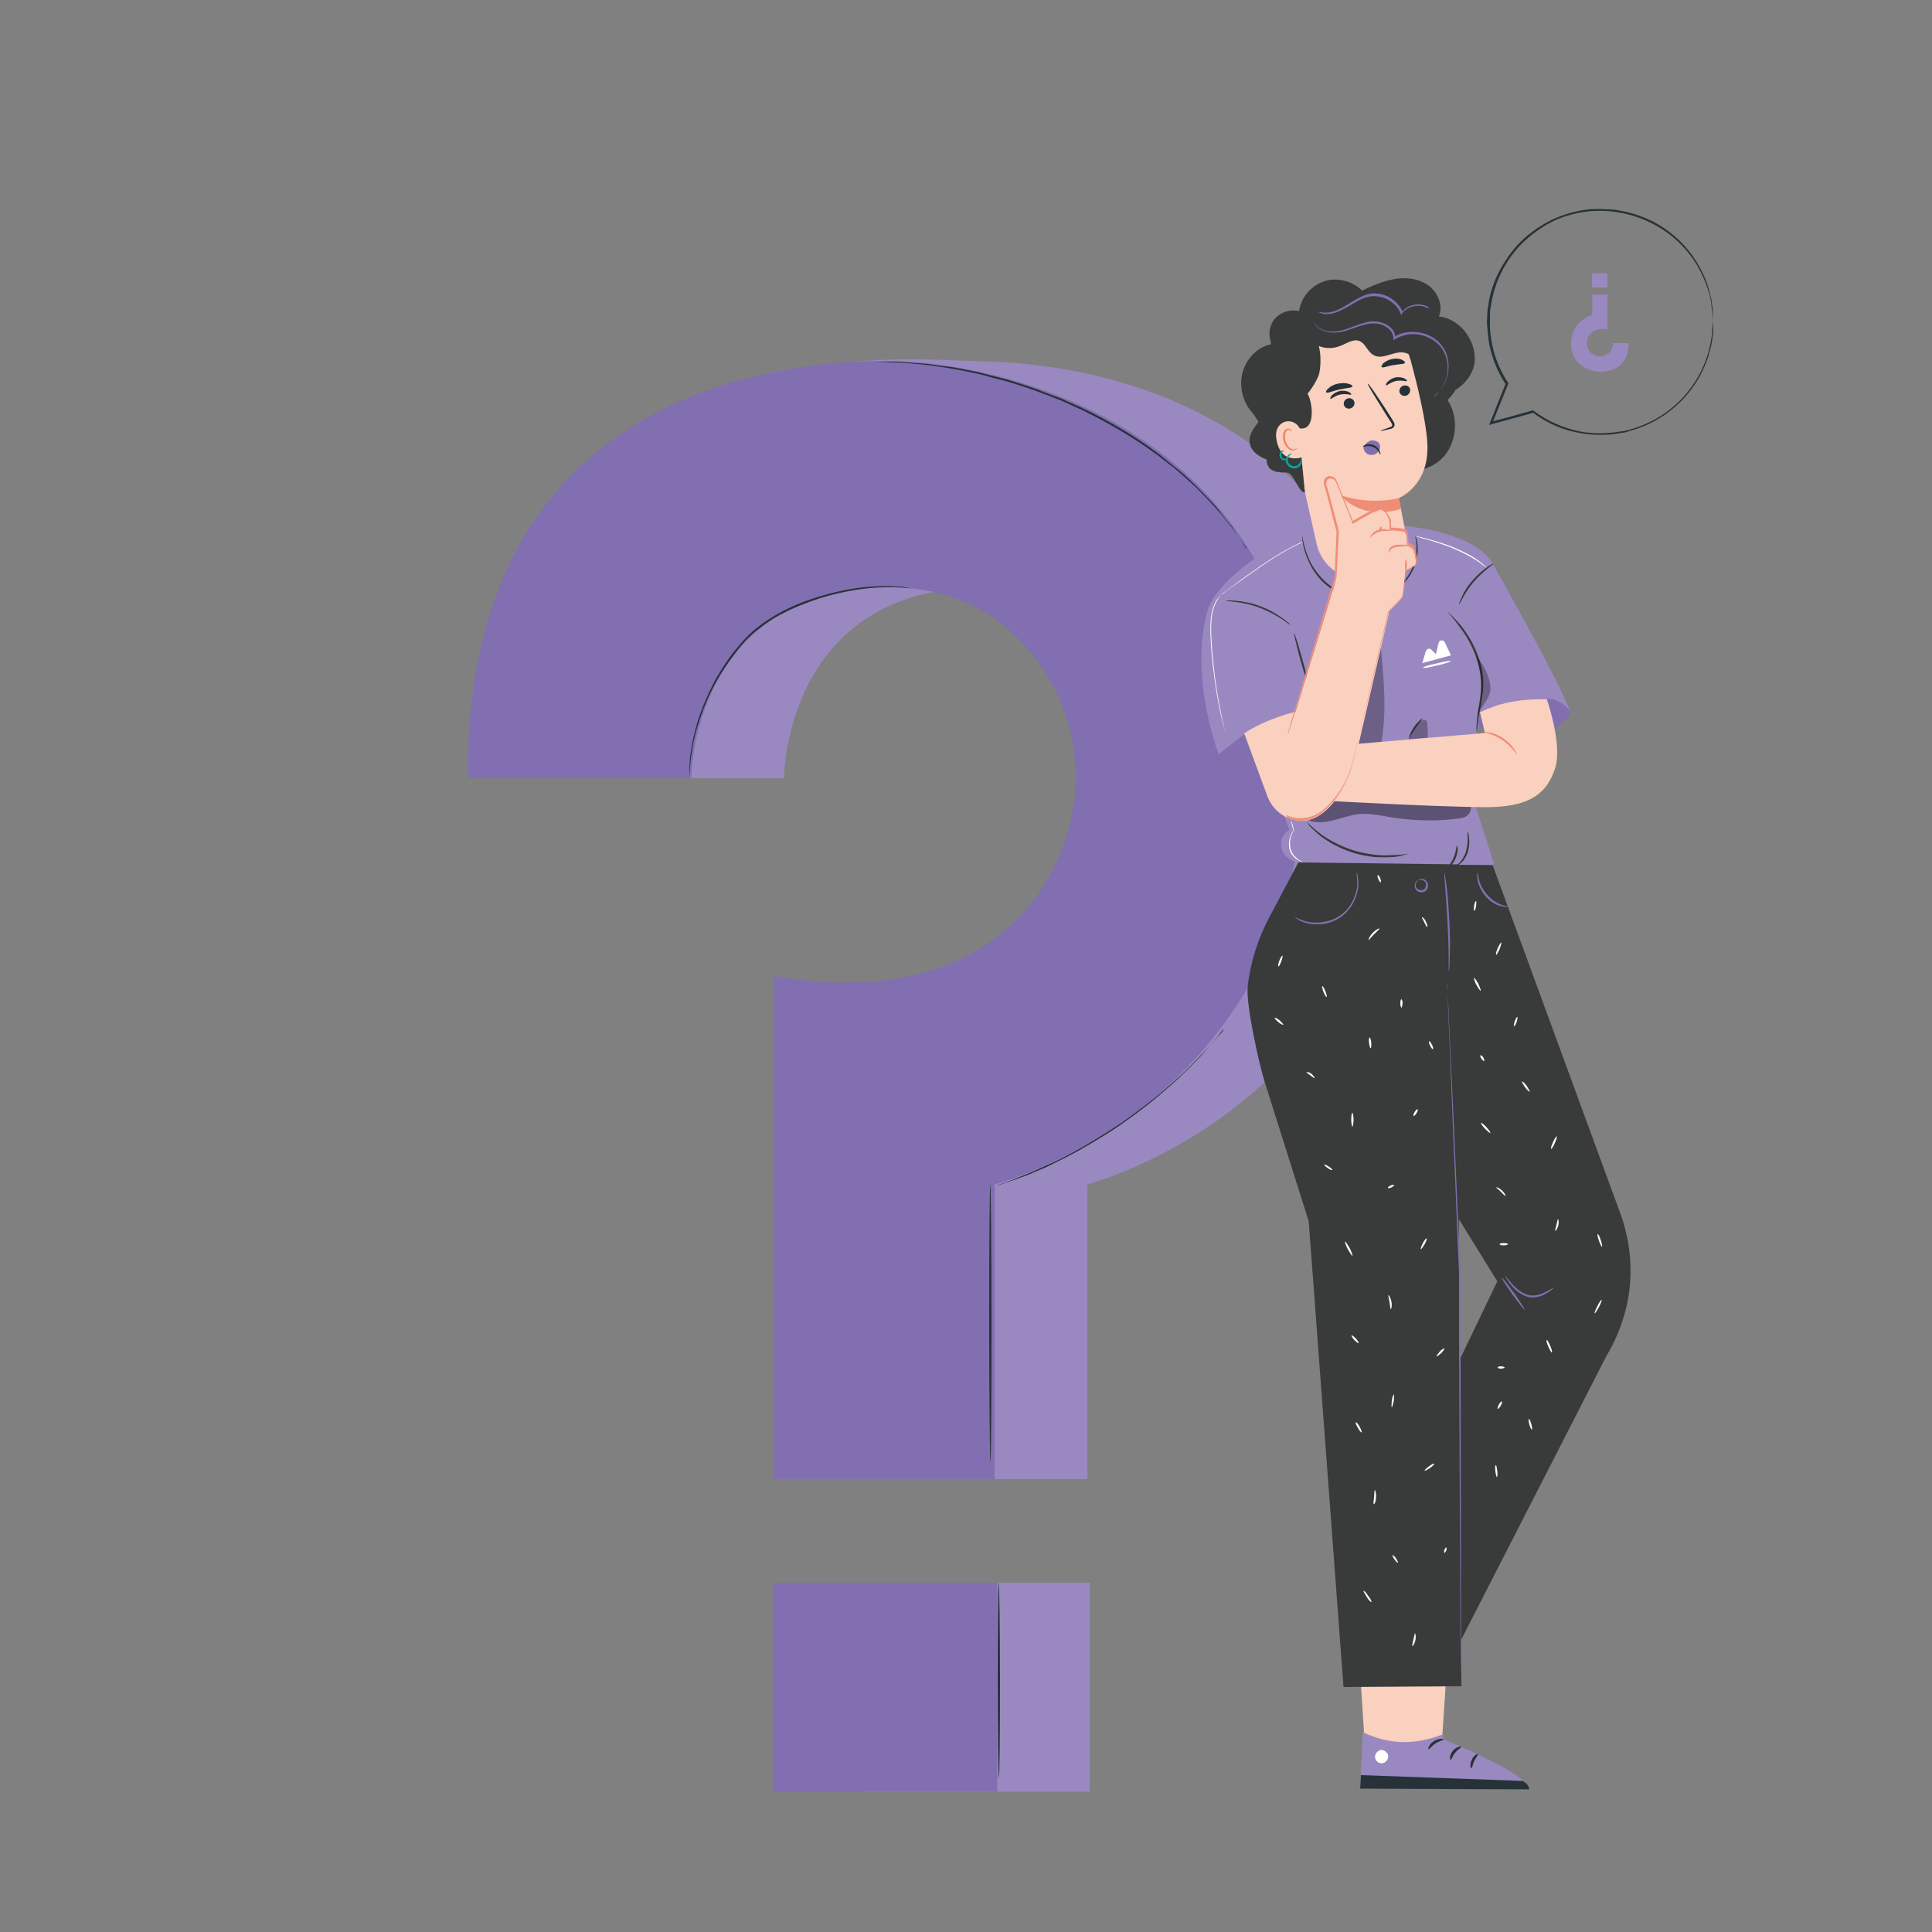 <?xml version="1.0" encoding="UTF-8"?> <svg xmlns="http://www.w3.org/2000/svg" xmlns:xlink="http://www.w3.org/1999/xlink" version="1.1" id="Layer_1" x="0px" y="0px" viewBox="0 0 500 500" style="enable-background:new 0 0 500 500;" xml:space="preserve"><rect x="0" y="0" width="500" height="500" fill="#808080" stroke="none"/> <style type="text/css"> .st0{display:none;} .st1{display:inline;fill:#EBEBEB;} .st2{fill:#9A89C0;} .st3{fill:#263238;} .st4{opacity:0.1;fill:#9A89C0;enable-background:new ;} .st5{fill:#816FB0;} .st6{opacity:0.3;fill:#816FB0;enable-background:new ;} .st7{fill:#E8505B;} .st8{opacity:0.4;} .st9{opacity:0.3;} .st10{fill:#393A3A;} .st11{fill:#FAD0BE;} .st12{fill:#FFFFFF;} .st13{fill:#F08D77;} .st14{fill:#EF8162;} .st15{fill:#00ABAA;} .st16{fill:#FAFAFA;} </style> <g id="Background_Simple" class="st0"> <path class="st1" d="M440.3,102.5c-23.6-35.2-63.7-60.3-106.1-60.9s-85.3,25.6-99.6,65.6c-7,19.5-7.2,40.6-11.3,60.9 s-13.6,41.4-32.1,50.5c-25.1,12.4-54.9-1.8-82.9-0.4c-31.6,1.5-60.3,24.6-71.5,54.3c-11.2,29.7-5.7,64.3,11.2,91 c17,26.7,44.6,45.9,74.7,55.7s101.1,15.6,132.5,11.4l0,0c14.8-0.6,29.5-3,43.7-7.2c43.2-12.8,78.3-34.4,107.5-64.7 c34.8-36.1,56.6-84.5,61.4-134.4C472,181.9,463.9,137.7,440.3,102.5z"></path> </g> <g id="Speech_Bubble"> <g> <g> <path class="st2" d="M421.5,88.8h-4c0,0,0,3.3-3.5,3.4c-1.8,0-2.7-1.2-3.1-2.1c-0.4-1.1-0.3-2.2,0.3-3.2c0.7-1.1,2.2-2.1,4.8-1.7 v-9h-3.9v5.3c0,0-5.5,1.4-5.5,7.5c0,5.8,5.2,7.2,7.5,7.2C415.7,96.2,421.5,95.8,421.5,88.8z"></path> <rect x="412" y="70.7" class="st2" width="4" height="3.7"></rect> </g> <g> <g> <g> <g> <g> <g> <path class="st3" d="M443.3,83.4c0,0,0-0.2,0-0.5c0-0.4,0-0.9,0-1.5c0-0.3,0-0.7,0-1.1c-0.1-0.4-0.1-0.8-0.2-1.3 c-0.1-0.5-0.1-1-0.2-1.5c-0.1-0.5-0.3-1.1-0.4-1.7c-0.6-2.4-1.7-5.3-3.6-8.3c-1.9-3-4.6-6-8.3-8.5 c-3.7-2.5-8.4-4.3-13.6-4.8c-1.3,0-2.6-0.2-4-0.1c-0.7,0-1.4,0-2,0.1c-0.7,0.1-1.4,0.2-2.1,0.3c-2.7,0.6-5.5,1.4-8.1,2.8 c-2.6,1.4-5.1,3.1-7.3,5.3c-2.2,2.2-4,4.8-5.5,7.6c-1.5,2.9-2.5,6-2.9,9.3c-0.2,0.8-0.2,1.7-0.2,2.5c-0.1,0.8-0.1,1.7,0,2.5 c0.1,1.7,0.3,3.4,0.6,5c0.8,3.6,2.2,7,4.2,10l0-0.3c-1.4,3.5-2.8,6.9-4.1,10.2l-0.2,0.6l0.6-0.2c3.7-1,7.4-2,10.9-3 l-0.3-0.1c3.8,2.9,8.1,4.7,12.5,5.4c2.2,0.4,4.3,0.5,6.4,0.4c1,0,2.1-0.1,3.1-0.3c0.5-0.1,1-0.2,1.5-0.2 c0.5-0.1,1-0.2,1.4-0.4c7.7-2,13.3-6.7,16.6-11.4c1.7-2.3,2.8-4.7,3.6-6.8c0.2-0.5,0.4-1,0.5-1.5c0.1-0.5,0.2-1,0.4-1.4 c0.1-0.5,0.2-0.9,0.3-1.3c0.1-0.4,0.1-0.8,0.2-1.2c0.1-0.8,0.2-1.4,0.3-2c0-0.6,0-1.1,0-1.5c0-0.4,0-0.7,0-0.9 C443.3,83.6,443.3,83.4,443.3,83.4s0,0.1,0,0.3c0,0.2,0,0.5-0.1,0.9c0,0.4-0.1,0.9-0.1,1.5c0,0.6-0.2,1.3-0.3,2 c-0.5,3-1.7,7.5-5.1,12.1c-3.2,4.6-8.9,9.2-16.4,11.1c-0.5,0.1-0.9,0.3-1.4,0.3c-0.5,0.1-1,0.1-1.5,0.2c-1,0.2-2,0.2-3,0.3 c-2,0.1-4.1,0-6.3-0.4c-4.2-0.8-8.5-2.6-12.2-5.4l-0.1-0.1l-0.1,0c-3.5,1-7.2,2-10.9,3l0.4,0.4c1.3-3.3,2.7-6.7,4.1-10.2 l0.1-0.2l-0.1-0.1c-1.9-2.9-3.4-6.3-4.1-9.8c-0.3-1.6-0.6-3.3-0.6-4.9c0-0.8,0-1.6,0-2.5c0-0.8,0-1.6,0.2-2.4 c0.4-3.2,1.4-6.3,2.8-9.1c1.4-2.8,3.2-5.3,5.4-7.5c2.2-2.1,4.6-3.9,7.1-5.2c2.5-1.4,5.3-2.2,7.9-2.7c0.7-0.1,1.3-0.2,2-0.3 c0.7-0.1,1.3-0.1,2-0.1c1.3-0.1,2.6,0,3.9,0.1c5.1,0.5,9.7,2.3,13.4,4.7c3.7,2.4,6.4,5.4,8.3,8.3c1.9,2.9,3,5.8,3.7,8.1 c0.2,0.6,0.3,1.2,0.4,1.7c0.1,0.5,0.2,1,0.2,1.5c0.1,0.5,0.1,0.9,0.2,1.3c0,0.4,0.1,0.8,0.1,1.1c0,0.6,0.1,1.1,0.1,1.5 C443.2,83.3,443.3,83.4,443.3,83.4z"></path> </g> </g> </g> </g> </g> </g> </g> </g> <g id="Question_Mark"> <g> <g> <g> <path class="st2" d="M145.1,201.4h57.8c0,0,0-48.5,50.4-49.4c26.2-0.5,39.7,16.7,45.3,29.8c6.4,15.3,4.5,32.6-4.1,46.8 c-9.8,16.2-30.9,32.4-69.8,25.5l-0.4,128.7h57.1v-76.3c0,0,80.1-20.7,80.1-109c0-84.5-68.3-102.7-105-103.9 c-20.4-0.7-27.8-1.5-53.1,2.1C171.1,100.3,144.4,137.7,145.1,201.4z"></path> <rect x="224" y="409.6" class="st2" width="58" height="54.1"></rect> <rect x="224" y="409.6" class="st4" width="58" height="54.1"></rect> <path class="st4" d="M145.1,201.4h57.8c0,0,0-48.5,50.4-49.4c26.2-0.5,39.7,16.7,45.3,29.8c6.4,15.3,4.5,32.6-4.1,46.8 c-9.8,16.2-30.9,32.4-69.8,25.5l-0.4,128.7h57.1v-76.3c0,0,80.1-20.7,80.1-109c0-84.5-68.3-102.7-105-103.9 c-20.4-0.7-27.8-1.5-53.1,2.1C171.1,100.3,144.4,137.7,145.1,201.4z"></path> </g> <g> <path class="st5" d="M121.1,201.4h57.8c0,0,0-48.5,50.4-49.4c26.2-0.5,39.7,16.7,45.3,29.8c6.4,15.3,4.5,32.6-4.1,46.8 c-9.8,16.2-31.3,30.8-70.2,24v130.2h57.1v-76.3c0,0,80.1-20.7,80.1-109c0-84.5-75.7-104.1-108.2-104.1 C204.5,93.5,120.1,99.5,121.1,201.4z"></path> <path class="st6" d="M121.1,201.4h57.8c0,0,0-48.5,50.4-49.4c26.2-0.5,39.7,16.7,45.3,29.8c6.4,15.3,4.5,32.6-4.1,46.8 c-9.8,16.2-31.3,30.8-70.2,24v130.2h57.1v-76.3c0,0,80.1-20.7,80.1-109c0-84.5-75.7-104.1-108.2-104.1 C204.5,93.5,120.1,99.5,121.1,201.4z"></path> <rect x="200.1" y="409.6" class="st5" width="58" height="54.1"></rect> <rect x="200.1" y="409.6" class="st6" width="58" height="54.1"></rect> </g> </g> <g> <path class="st3" d="M235.8,152.3c0,0-0.3,0-0.9-0.1c-0.6,0-1.4-0.2-2.5-0.2c-2.1-0.1-5.3-0.1-9.1,0.4c-3.8,0.5-8.3,1.4-13.1,3.1 c-2.4,0.9-4.9,1.8-7.3,3.1c-2.5,1.2-4.9,2.8-7.1,4.6c-2.3,1.8-4.2,4-5.8,6.2c-1.7,2.2-3.1,4.4-4.4,6.6c-2.5,4.4-4.1,8.7-5.2,12.4 c-1.1,3.7-1.5,6.8-1.7,8.9c-0.1,1.1-0.2,1.9-0.2,2.5c0,0.6-0.1,0.9-0.1,0.9c0,0,0-0.3,0-0.9c0-0.6,0-1.4,0.1-2.5 c0.1-2.1,0.6-5.3,1.6-9c1-3.7,2.7-8,5.1-12.5c1.3-2.2,2.7-4.5,4.4-6.7c1.7-2.2,3.6-4.4,5.9-6.3c2.3-1.9,4.7-3.4,7.2-4.7 c2.5-1.3,5-2.3,7.4-3.1c4.8-1.6,9.4-2.6,13.2-3c3.8-0.4,7-0.4,9.1-0.2c1.1,0,1.9,0.2,2.5,0.3 C235.5,152.2,235.8,152.3,235.8,152.3z"></path> </g> <g> <path class="st3" d="M322.8,142c0,0-0.1-0.1-0.2-0.2c-0.1-0.2-0.3-0.4-0.5-0.7c-0.5-0.6-1.1-1.6-1.9-2.7 c-0.4-0.6-0.9-1.2-1.4-1.9c-0.6-0.7-1.2-1.4-1.8-2.2c-0.6-0.8-1.3-1.6-2.1-2.5c-0.8-0.9-1.6-1.7-2.5-2.7 c-0.9-0.9-1.8-1.9-2.8-2.9c-1-0.9-2.1-1.9-3.2-2.9c-0.6-0.5-1.1-1-1.7-1.5c-0.6-0.5-1.2-1-1.9-1.5c-1.3-1-2.5-2-3.9-3 c-5.5-4-11.9-7.8-18.9-11.2c-1.8-0.8-3.5-1.6-5.3-2.4c-1.8-0.7-3.5-1.4-5.2-2c-1.7-0.7-3.4-1.2-5.1-1.8c-1.7-0.5-3.3-1.1-5-1.5 c-1.6-0.4-3.2-0.8-4.8-1.3c-1.6-0.4-3.1-0.7-4.6-1c-1.5-0.3-2.9-0.6-4.3-0.8c-1.4-0.2-2.7-0.4-4-0.6c-2.5-0.4-4.8-0.5-6.9-0.7 c-1-0.1-2-0.2-2.8-0.2c-0.9,0-1.7,0-2.4-0.1c-1.4,0-2.5-0.1-3.3-0.1c-0.4,0-0.6,0-0.9,0c-0.2,0-0.3,0-0.3,0c0,0,0.1,0,0.3,0 c0.2,0,0.5,0,0.9,0c0.8,0,1.9,0,3.3,0c0.7,0,1.5,0,2.4,0c0.9,0,1.8,0.1,2.8,0.2c2,0.2,4.4,0.2,6.9,0.6c1.3,0.2,2.6,0.4,4,0.5 c1.4,0.2,2.8,0.5,4.3,0.8c1.5,0.3,3,0.5,4.6,1c1.6,0.4,3.2,0.8,4.8,1.2c1.7,0.4,3.3,1,5,1.5c1.7,0.6,3.4,1.1,5.1,1.8 c1.7,0.7,3.5,1.3,5.3,2c1.7,0.8,3.5,1.6,5.3,2.4c7.1,3.4,13.5,7.2,19,11.3c1.4,1,2.6,2.1,3.9,3.1c0.6,0.5,1.2,1,1.9,1.5 c0.6,0.5,1.1,1,1.7,1.5c1.1,1,2.2,2,3.2,3c1,1,1.9,2,2.8,2.9c0.9,0.9,1.7,1.8,2.5,2.7c0.7,0.9,1.4,1.8,2,2.6 c0.6,0.8,1.2,1.5,1.8,2.2c0.5,0.7,0.9,1.4,1.3,2c0.8,1.2,1.4,2.1,1.8,2.8c0.2,0.3,0.3,0.5,0.5,0.7 C322.8,141.9,322.8,142,322.8,142z"></path> </g> <g> <path class="st3" d="M316.8,266c0,0-0.1,0.2-0.4,0.6c-0.3,0.4-0.8,1-1.3,1.7c-0.6,0.7-1.3,1.6-2.2,2.6c-0.9,1-1.8,2.1-3,3.3 c-1.1,1.2-2.4,2.5-3.8,3.8c-1.4,1.4-2.9,2.7-4.6,4.2c-3.3,2.9-7.1,5.8-11.2,8.7c-4.2,2.9-8.3,5.3-12.1,7.4c-1.9,1-3.8,2-5.5,2.8 c-1.7,0.9-3.4,1.6-4.9,2.2c-1.5,0.7-2.9,1.2-4.1,1.6c-1.2,0.5-2.3,0.8-3.2,1.1c-0.8,0.3-1.5,0.5-2,0.7c-0.5,0.1-0.7,0.2-0.7,0.2 s0.2-0.1,0.7-0.3c0.5-0.2,1.2-0.4,2-0.7c0.9-0.3,1.9-0.7,3.1-1.2c1.2-0.5,2.6-1,4.1-1.7c1.5-0.7,3.2-1.4,4.9-2.2 c1.8-0.8,3.6-1.8,5.5-2.8c3.8-2.1,7.9-4.6,12.1-7.4c4.1-2.9,7.9-5.8,11.2-8.6c1.6-1.4,3.2-2.8,4.6-4.1c1.4-1.3,2.7-2.6,3.8-3.8 c1.2-1.2,2.2-2.3,3.1-3.2c0.9-1,1.6-1.8,2.2-2.5c0.6-0.7,1.1-1.2,1.4-1.6C316.6,266.1,316.8,266,316.8,266z"></path> </g> <g> <path class="st3" d="M256.3,378.3c-0.1,0-0.3-16.1-0.3-35.9c0-19.8,0.1-35.9,0.3-35.9c0.1,0,0.3,16.1,0.3,35.9 C256.6,362.2,256.5,378.3,256.3,378.3z"></path> </g> <g> <path class="st3" d="M258.5,460.1c-0.1,0-0.3-11.3-0.3-25.2c0-13.9,0.1-25.2,0.3-25.2c0.1,0,0.3,11.3,0.3,25.2 C258.8,448.8,258.7,460.1,258.5,460.1z"></path> </g> </g> </g> <g> <path class="st7" d="M315.4,193.7c-1,2,2.7,3.6,4.9,4.3c2.2,0.7,4.5,0.6,6.7,0.5c3-0.2,6.1-0.4,8.7-1.9c2.3-1.3,4-3.5,5.2-5.9 c1.2-2.4,1.9-4.9,2.6-7.5C343.5,183.2,319.9,184.7,315.4,193.7z"></path> <g> <path class="st5" d="M315.4,193.7c-1,2,2.7,3.6,4.9,4.3c2.2,0.7,4.5,0.6,6.7,0.5c3-0.2,6.1-0.4,8.7-1.9c2.3-1.3,4-3.5,5.2-5.9 c1.2-2.4,1.9-4.9,2.6-7.5C343.5,183.2,319.9,184.7,315.4,193.7z"></path> </g> <g> <path class="st5" d="M382.1,187.3c3.9,2.8,8.6,4.2,13.3,4.2c2.3,0,4.7-0.5,6.4-2c0.8-0.7,1.3-1.6,2.1-2.3c0.5-0.5,1.2-0.8,1.7-1.3 s0.9-1.2,0.7-1.9c-0.2-0.7-0.8-1.9-1.4-2.2c-2.7-1.5-6-1.5-9.1-1.4c-3.1,0.1-6.2,0.8-9.1,1.8c-2.4,0.8-5,2-6.2,4.2"></path> <g class="st8"> <path class="st5" d="M406.4,184c-0.2-0.7-1.1-1.7-1.8-2c-2.7-1.5-5.6-1.7-8.7-1.6c-3.1,0.1-6.2,0.8-9.1,1.8c-2.4,0.8-5,2-6.2,4.2 l1.5,0.9c3.9,2.8,8.6,4.2,13.3,4.2c2.3,0,4.7-0.5,6.4-2c0.8-0.7,1.3-1.6,2.1-2.3c0.5-0.5,1.2-0.8,1.7-1.3 C406.2,185.4,406.5,184.7,406.4,184z"></path> </g> </g> <path class="st2" d="M336,223.2l49.9,0.7c0.4,0,0.8-0.4,0.6-0.8l-5.8-18.2c0,0,0.9-9.1,2.1-20.1c1.8-16.6,4.2-37.6,4.2-37.5 c-3.4-9.6-23.5-11.2-23.5-11.2l-22.9,1.4l-0.8-1.3l-6.6,3.1c-1.4,0.7-2.8,1.5-4.1,2.3c-4.4,2.9-14.9,9.6-16.8,17.1 c-4.4,17.2,3.1,36.5,3.1,36.5l4.8-3.8c1.3-1,2.5-1.8,3.8-2.6l9.7,25.9c0,0-2,1.2-2.1,3.3C331.3,220,332.5,222.5,336,223.2"></path> <g class="st9"> <path d="M357.4,192.7c1.6-8.5,0.7-17.2-0.1-25.8c-2.8,7-2.7,15-5.6,21.9c-0.3,0.8-0.7,1.5-0.8,2.3c-0.1,0.8,0.1,1.7,0.7,2.3 c0.8,0.7,2,0.3,3.1,0.2C355.8,193.4,356.4,193,357.4,192.7"></path> </g> <g class="st8"> <path d="M339,212.4c4,1.4,8.3-1.2,12.5-1.7c2.8-0.3,5.6,0.3,8.4,0.8c5.6,0.9,11.4,1.1,17,0.4c0.9-0.1,1.7-0.2,2.5-0.6 c0.8-0.4,1.4-1.6,1.3-2.5c-9.4-1-18.8-1.5-28.2-2.5c-2.4-0.2-4.8-0.5-7.1,0.2c-2.8,0.9-5,3.1-7,5.3"></path> </g> <path class="st2" d="M404.9,180.7c-4.1-9.2-18.4-34.5-18.4-34.5l-11.1,13.9l2.6,27.4c0,0,5.9-6.6,22.3-6.7c3.8,0,6.1,3.2,6.1,3.2 L404.9,180.7z"></path> <g> <path class="st10" d="M338.2,175.9c-0.1,0-1-2.6-1.9-6c-0.9-3.3-1.5-6.1-1.4-6.1s1,2.6,1.9,6C337.8,173.1,338.4,175.8,338.2,175.9 z"></path> </g> <g> <path class="st10" d="M374.6,158.3c0,0,0.4,0.3,1,0.9c0.6,0.6,1.5,1.5,2.5,2.7c1.9,2.4,4.3,6.2,5.3,10.9c0.5,2.3,0.6,4.6,0.3,6.7 c-0.3,2-0.6,3.8-0.9,5.4c-0.3,1.5-0.4,2.8-0.5,3.6c-0.1,0.9-0.1,1.3-0.1,1.3c0,0-0.1-0.5-0.1-1.3c0-0.9,0.1-2.1,0.3-3.7 c0.2-1.5,0.6-3.4,0.8-5.4c0.2-2,0.1-4.3-0.4-6.5c-1-4.6-3.2-8.3-5.1-10.7C375.9,159.6,374.5,158.3,374.6,158.3z"></path> </g> <g> <path class="st10" d="M364.4,221c0,0-0.4,0.1-1.1,0.3c-0.4,0.1-0.8,0.2-1.3,0.3c-0.5,0.1-1.1,0.2-1.7,0.2c-1.3,0.1-2.9,0.1-4.6,0 c-1.7-0.2-3.6-0.5-5.5-1.1c-1.9-0.6-3.6-1.4-5.2-2.2c-1.5-0.9-2.8-1.7-3.8-2.6c-0.5-0.4-0.9-0.8-1.3-1.2c-0.4-0.3-0.7-0.7-0.9-0.9 c-0.5-0.5-0.7-0.9-0.7-0.9c0.1-0.1,1.1,1.1,3.2,2.7c1,0.8,2.3,1.6,3.8,2.4c1.5,0.8,3.2,1.5,5.1,2.1c1.9,0.6,3.7,0.9,5.4,1.1 c1.7,0.2,3.2,0.2,4.5,0.1C362.8,221.3,364.4,220.9,364.4,221z"></path> </g> <g> <path class="st10" d="M379.8,215.3c0.1,0,0.3,0.5,0.4,1.5c0.1,0.9,0.1,2.2-0.3,3.6c-0.4,1.4-1.2,2.5-2,3.1 c-0.7,0.6-1.3,0.8-1.3,0.8c0-0.1,0.4-0.4,1.1-1c0.6-0.6,1.3-1.7,1.7-3C380.2,217.6,379.6,215.3,379.8,215.3z"></path> </g> <g> <path class="st10" d="M377.1,218.8c0.1,0,0.4,1.4-0.3,3.1c-0.6,1.7-1.8,2.6-1.9,2.4c-0.1-0.1,0.8-1.1,1.4-2.6 C376.9,220.2,376.9,218.8,377.1,218.8z"></path> </g> <g> <path class="st10" d="M368.1,185.9c0.1,0.1-0.8,1.2-1.8,2.6c-1,1.4-1.6,2.6-1.7,2.6c-0.1,0,0.3-1.4,1.3-2.9 C366.9,186.7,368.1,185.8,368.1,185.9z"></path> </g> <g> <path class="st10" d="M333.9,161.7c-0.1,0.1-0.8-0.6-2.2-1.5c-1.4-0.9-3.3-2-5.7-2.9c-2.3-0.9-4.5-1.3-6.2-1.5 c-1.6-0.2-2.6-0.3-2.6-0.3c0-0.1,1-0.2,2.7,0c1.6,0.1,3.9,0.5,6.3,1.4c2.4,0.9,4.4,2.1,5.7,3.1C333.3,160.9,334,161.7,333.9,161.7 z"></path> </g> <g> <path class="st10" d="M386.5,145.9c0.1,0.1-2.6,1.8-5.1,4.7c-2.5,2.9-3.6,5.9-3.8,5.8c-0.1,0,0.2-0.8,0.7-1.9 c0.5-1.2,1.4-2.7,2.7-4.2c1.3-1.5,2.6-2.6,3.7-3.4C385.8,146.1,386.5,145.8,386.5,145.9z"></path> </g> <g> <path class="st10" d="M365.9,137.6c0,0,0.1,0.2,0.2,0.5c0.1,0.3,0.3,0.8,0.5,1.4c0.3,1.2,0.5,3.2,0,5.4c-0.5,2.2-1.8,4.8-4.1,6.9 c-2.3,2.1-5.7,3.3-9.2,3.3c-3.5,0-6.9-1.2-9.3-3.1c-2.5-1.8-4.1-4.2-5.1-6.2c-1-2.1-1.5-3.9-1.7-5.1c-0.1-0.6-0.2-1.1-0.2-1.5 c0-0.3,0-0.5,0-0.5c0.1,0,0.1,0.7,0.4,1.9c0.3,1.2,0.8,3,1.8,5c1.1,2,2.7,4.2,5.1,6c2.4,1.8,5.6,2.9,9,3c3.4,0,6.7-1.2,8.9-3.1 c2.2-1.9,3.5-4.5,4-6.6c0.5-2.2,0.4-4.1,0.2-5.3C366.2,138.3,365.9,137.6,365.9,137.6z"></path> </g> <g class="st9"> <path d="M369.4,187.7c0-0.5-0.1-1.1-0.5-1.3c-0.3-0.2-0.6-0.1-0.9,0c-0.3,0.1-0.5,0.4-0.7,0.6c-1.2,1.3-2.1,2.6-2.7,4.3l4.9-0.4 C369.5,189.8,369.5,188.7,369.4,187.7z"></path> </g> <g class="st9"> <path d="M385.7,177.4c-0.4-2.8-1.8-5.4-3.6-7.6c2.1,6.9,1.4,10.8,0.2,15.6l0.3-0.7C384,181.9,386.1,180.2,385.7,177.4z"></path> </g> </g> <g> <g> <polygon class="st11" points="375.9,409.9 372.9,454.7 353.4,454.5 350.4,407.9 "></polygon> </g> <g> <g> <g> <g> <path class="st2" d="M373.5,448.8l0,1.3c0,0,22,8.8,22.2,13l-43.7-0.3l0.7-14.5C359.2,451.4,366,451.8,373.5,448.8z"></path> </g> </g> <g> <g> <g> <path class="st12" d="M357.1,453c-0.8,0.2-1.4,1.2-1.2,2c0.2,0.9,1.1,1.5,2,1.3c0.9-0.2,1.6-1.3,1.3-2.2 c-0.3-0.8-1.4-1.5-2.2-1.1"></path> </g> </g> </g> <g> <g> <path class="st3" d="M352,462.9l0.2-3.5l41.8,1.5c0,0,1.9,0.9,1.7,2.2L352,462.9z"></path> </g> </g> <g> <g> <g> <path class="st3" d="M373.6,450.2c0,0.2-1.1,0.3-2.1,1c-1.1,0.7-1.6,1.6-1.8,1.5c-0.2,0,0.1-1.3,1.4-2.1 C372.4,449.8,373.7,450,373.6,450.2z"></path> </g> </g> </g> <g> <g> <g> <path class="st3" d="M378.2,452.1c0,0.2-0.9,0.6-1.6,1.5c-0.8,0.9-0.9,1.9-1.2,1.8c-0.2,0-0.3-1.2,0.6-2.3 C376.9,452,378.2,451.9,378.2,452.1z"></path> </g> </g> </g> <g> <g> <g> <path class="st3" d="M380.8,457.6c-0.2,0-0.5-1,0.1-2.2c0.5-1.2,1.6-1.6,1.6-1.4c0.1,0.2-0.5,0.8-1,1.8 C381.1,456.7,381,457.6,380.8,457.6z"></path> </g> </g> </g> </g> </g> </g> <path class="st10" d="M372.4,81.9c1.1-2.8-0.2-6.2-2.7-8s-5.7-2.2-8.7-1.7c-3,0.5-5.8,1.7-8.5,3c-2.5-2.5-6.5-3.5-9.8-2.4 c-3.4,1.1-6,4.2-6.5,7.7c-2.1-0.5-4.6,0.2-6.1,1.8c-1.5,1.6-2,4.1-1.2,6.2l13.5,4.7l14.8,26c4.3,3.7,11.4,3.6,15.6-0.2 s5-10.8,1.8-15.5c0.8-0.7,1.5-1.6,2.1-2.6c2.3-1.4,4.2-3.7,4.8-6.4C382.6,88.9,378.2,82.5,372.4,81.9z"></path> <g> <g> <g> <path class="st11" d="M363.4,136c-0.8-4.2-1.4-7.1-1.4-7.1c0,0,8-3.1,7.4-14.2c-0.3-5.5-2.4-14.3-4.3-21.4 c-1.8-6.4-7.7-13.4-14-11.4l-19,9.3c-1.9,0.6-2.2,2.4-1.8,4.4l0,1l7.4,30.7l3.1,13.7c1.4,5.8,7,9.6,12.9,8.8l0,0 C360.3,148.8,364.7,142.5,363.4,136z"></path> </g> </g> </g> <g> <g> <g> <g> <path class="st3" d="M364.9,100.7c0.2,0.7-0.3,1.5-1,1.7c-0.8,0.2-1.5-0.2-1.7-0.9c-0.2-0.7,0.3-1.5,1-1.7 C364,99.6,364.8,100,364.9,100.7z"></path> </g> </g> </g> </g> <g> <g> <g> <g> <g> <path class="st3" d="M364.1,98.6c-0.1,0.2-1.3-0.3-2.8,0c-1.5,0.3-2.4,1.3-2.6,1.1c-0.1-0.1,0-0.4,0.4-0.9 c0.4-0.4,1.1-0.9,2-1.1c0.9-0.2,1.8,0,2.3,0.2C364,98.2,364.2,98.5,364.1,98.6z"></path> </g> </g> </g> </g> </g> <g> <g> <g> <g> <path class="st3" d="M350.5,104c0.2,0.7-0.3,1.5-1,1.7c-0.8,0.2-1.5-0.2-1.7-0.9c-0.2-0.7,0.3-1.5,1-1.7 C349.5,102.9,350.3,103.3,350.5,104z"></path> </g> </g> </g> </g> <g> <g> <g> <g> <g> <path class="st3" d="M349.7,102.1c-0.1,0.2-1.3-0.3-2.8,0c-1.5,0.3-2.4,1.3-2.6,1.1c-0.1-0.1,0-0.4,0.4-0.9 c0.4-0.4,1.1-0.9,2-1.1c0.9-0.2,1.8,0,2.3,0.2C349.6,101.7,349.8,102,349.7,102.1z"></path> </g> </g> </g> </g> </g> <g> <g> <g> <g> <path class="st3" d="M357.3,111.5c0-0.1,0.9-0.4,2.3-0.9c0.4-0.1,0.7-0.3,0.7-0.5c0-0.3-0.2-0.7-0.5-1.1 c-0.5-0.8-1.1-1.7-1.7-2.7c-2.4-3.8-4.3-6.9-4.1-7c0.2-0.1,2.2,2.9,4.7,6.7c0.6,0.9,1.1,1.8,1.7,2.7c0.2,0.4,0.6,0.8,0.5,1.4 c0,0.3-0.3,0.6-0.5,0.7c-0.2,0.1-0.4,0.2-0.6,0.2C358.2,111.4,357.3,111.6,357.3,111.5z"></path> </g> </g> </g> </g> <g> <g> <g> <path class="st13" d="M362,128.9c0,0-7.1,2-15.2-0.8c0,0,5.2,6.8,15.8,3.6L362,128.9z"></path> </g> </g> </g> <path class="st3" d="M350,100c-0.1,0.4-1.6,0.4-3.4,0.8c-1.8,0.4-3.1,1.1-3.4,0.7c-0.1-0.2,0.1-0.6,0.6-1c0.5-0.5,1.4-1,2.4-1.2 c1-0.2,2-0.2,2.7,0C349.7,99.5,350.1,99.8,350,100z"></path> <path class="st3" d="M363.6,93.9c-0.2,0.4-1.5,0.3-3,0.6c-1.5,0.2-2.6,0.8-3,0.5c-0.2-0.1,0-0.5,0.4-1c0.5-0.4,1.3-0.9,2.3-1.1 c1-0.2,1.9-0.1,2.5,0.2C363.4,93.4,363.7,93.7,363.6,93.9z"></path> <g> <path class="st10" d="M336.7,84.1c0.4,2.2,1.9,4.1,3.8,5.1c1.9,1,4.3,1.2,6.4,0.3c1.6-0.6,3.2-1.8,4.8-1.3c1.7,0.6,2.2,2.9,3.8,3.7 c2.2,1.3,4.9-0.9,7.5-0.7c2,0.2,3.5,1.7,5.1,2.9c1.5,1.2,3.7,2.3,5.4,1.3c-0.5-1.7-0.9-3.3-1.8-4.8s-2.1-2.8-3.7-3.5 c-0.9-0.3-1.8-0.5-2.7-0.9c-1.8-0.9-2.6-3-3.9-4.6c-1.7-2-4.4-3.1-7-2.8c-2.2,0.2-4.2,1.3-6.4,1.2c-1.6-0.1-3.1-0.8-4.8-0.8 c-3.1,0.1-5.5,2.8-7.2,5.4"></path> </g> <path class="st10" d="M347.2,86.4c-1.4-0.1-4.4-0.4-5.3-1.4c-2.1-2.2-5.2-3.4-8-2.6c-2.8,0.7-5.1,3.5-5,6.7 c-3.4,0.7-6.3,3.6-7.3,7.2s0,7.8,2.5,10.5c0.6,0.7,1.6,2.4,1.6,2.4s-1.3,1.6-1.8,2.7c-2.3,5.1,3.9,7,3.9,7c0,3.4,3.2,3.4,5.2,3.4 c1.9,0,3.1,5.4,4.7,5.1l-1.6-16.6c0.2,0.1,0.4,0.1,0.7,0.1c3.8,0.1,2.8-7.1,1.6-9c1.1-1.4,2.1-2.9,2.8-4.6c0.7-1.7,0.7-5.9,0.1-7.7 C342.7,89.4,347.9,86.4,347.2,86.4z"></path> <g> <g> <g> <g> <g> <g> <g> <g> <g> <g> <g> <path class="st11" d="M336.6,111.5c-0.6-2.3-3.4-3.3-5.2-1.7c-1,0.9-1.5,2.3-0.9,4.7c1.6,6.4,7.7,3.5,7.7,3.3 C338.2,117.7,337.3,114.2,336.6,111.5z"></path> </g> </g> </g> </g> </g> </g> </g> </g> </g> </g> <g> <g> <g> <g> <g> <g> <g> <g> <g> <g> <g> <path class="st14" d="M335.7,115.9c0,0-0.1,0.1-0.3,0.2c-0.2,0.1-0.5,0.3-0.8,0.2c-0.7-0.1-1.6-1-1.9-2.2 c-0.2-0.6-0.2-1.2-0.1-1.7c0.1-0.5,0.3-0.9,0.6-1.1c0.3-0.2,0.6,0,0.7,0.1c0.1,0.2,0.1,0.3,0.2,0.3c0,0,0.1-0.1,0-0.4 c-0.1-0.1-0.2-0.3-0.4-0.3c-0.2-0.1-0.4-0.1-0.7,0c-0.5,0.2-0.8,0.7-0.9,1.3c-0.1,0.6-0.1,1.2,0.1,1.9 c0.4,1.3,1.3,2.3,2.3,2.4c0.5,0,0.8-0.2,1-0.4C335.7,116,335.7,115.9,335.7,115.9z"></path> </g> </g> </g> </g> </g> </g> </g> </g> </g> </g> </g> </g> <g> <path class="st5" d="M371.2,102.6c0,0,0.6-0.4,1.4-1.5c0.8-1,1.8-2.7,2-5c0.1-1.1,0.1-2.4-0.4-3.7c-0.4-1.3-1.1-2.6-2.3-3.6 c-2.2-2-5.9-3-9.2-1.8c-0.3,0.1-0.6,0.2-0.9,0.4c-0.3,0.1-0.5,0.3-0.8,0.4l-0.4,0.2l0-0.4c0-0.8-0.3-1.5-0.8-2.1 c-0.5-0.6-1.2-1-1.8-1.3c-1.4-0.6-2.9-0.6-4.3-0.3c-2.8,0.6-5.1,1.9-7.3,2.1c-2.2,0.3-4-0.3-5-1c-0.5-0.4-0.8-0.7-1-1 c-0.2-0.3-0.2-0.4-0.2-0.4c0.1,0,0.3,0.6,1.3,1.3c1,0.7,2.7,1.1,4.8,0.8c1-0.2,2.2-0.5,3.4-1c1.2-0.4,2.5-1,3.9-1.3 c0.7-0.2,1.5-0.3,2.3-0.2c0.8,0,1.6,0.2,2.3,0.5c0.8,0.3,1.5,0.8,2,1.4c0.6,0.6,0.9,1.5,0.9,2.4l-0.4-0.2c0.3-0.2,0.5-0.3,0.8-0.5 c0.3-0.1,0.6-0.3,0.9-0.4c3.5-1.2,7.4-0.2,9.7,1.9c1.2,1.1,2,2.4,2.4,3.8c0.4,1.4,0.5,2.7,0.3,3.9c-0.3,2.4-1.3,4.1-2.2,5.1 c-0.4,0.5-0.8,0.8-1.1,1C371.3,102.5,371.2,102.6,371.2,102.6z"></path> </g> <g> <path class="st5" d="M369.9,79.9c0,0.1-0.7-0.5-2.1-0.7c-0.7-0.1-1.5-0.1-2.5,0.2c-0.9,0.3-1.9,0.9-2.5,1.8l-0.2,0.4l-0.1-0.4 c-0.8-2.2-3.2-4.2-6.1-4.5c-2.2-0.3-4.2,0.7-5.9,1.7c-1.7,1-3.2,1.9-4.6,2.4c-1.4,0.5-2.7,0.6-3.5,0.4c-0.4-0.1-0.7-0.2-0.9-0.3 c-0.2-0.1-0.3-0.1-0.3-0.2c0,0,0.4,0.1,1.3,0.2c0.8,0.1,2,0,3.4-0.6c1.4-0.5,2.8-1.5,4.5-2.5c0.9-0.5,1.8-1,2.8-1.4 c1-0.4,2.2-0.6,3.4-0.4c3.1,0.3,5.6,2.6,6.5,4.9l-0.4,0c0.8-1,1.8-1.7,2.8-1.9c1-0.3,1.9-0.3,2.6-0.1c0.7,0.1,1.2,0.4,1.6,0.6 C369.7,79.8,369.9,79.9,369.9,79.9z"></path> </g> <path class="st5" d="M356.7,114.5c-0.5-0.4-1.1-0.6-1.8-0.5c-0.6,0.1-1.3,0.6-1.7,1.2c0,0,0,0,0,0c0,0,0,0.1-0.1,0.1l0,0 c-0.1,0.2-0.2,0.5-0.2,0.8c0.1,0.6,0.5,1.1,1,1.4c0.8,0.4,2,0.3,2.6-0.4C357.3,116.4,357.4,115.1,356.7,114.5z"></path> <g> <path class="st3" d="M357.2,117.6c-0.1,0-0.2-0.3-0.4-0.7c-0.3-0.4-0.7-0.9-1.4-1.2c-0.7-0.3-1.4-0.3-1.9-0.2 c-0.5,0.1-0.8,0.2-0.8,0.1c0-0.1,0.2-0.3,0.7-0.5c0.5-0.2,1.4-0.2,2.2,0.1c0.8,0.4,1.3,1,1.5,1.6 C357.3,117.2,357.3,117.6,357.2,117.6z"></path> </g> <g> <path class="st15" d="M336.8,118.8c0,0,0.3,0.5-0.1,1.3c-0.2,0.4-0.5,0.8-1.1,1c-0.5,0.2-1.2,0.1-1.8-0.2c-0.5-0.3-0.9-0.9-1-1.5 c0-0.6,0.2-1.1,0.4-1.4c0.5-0.7,1.1-0.7,1.1-0.6c0,0.1-0.4,0.2-0.8,0.8c-0.2,0.3-0.3,0.7-0.2,1.1c0,0.4,0.3,0.8,0.8,1.1 c0.4,0.3,0.9,0.3,1.3,0.2c0.4-0.1,0.7-0.4,0.9-0.7C336.8,119.3,336.7,118.8,336.8,118.8z"></path> </g> <g> <path class="st15" d="M333.4,118.4c0.1,0,0,0.3-0.5,0.6c-0.2,0.1-0.5,0.2-0.8,0.1c-0.3-0.1-0.6-0.3-0.8-0.7s-0.2-0.7-0.1-1 c0.1-0.3,0.3-0.5,0.5-0.7c0.4-0.2,0.7-0.1,0.7-0.1c0,0.1-0.2,0.1-0.5,0.4c-0.3,0.2-0.4,0.7-0.2,1.2c0.2,0.5,0.7,0.6,1.1,0.5 C333.2,118.6,333.4,118.4,333.4,118.4z"></path> </g> <path class="st11" d="M344.4,207.3c0,0,24.8,1.4,39.4,1.6c11.3,0.1,16.4-2.9,18.7-10.2c1.9-6.1-2.2-17.8-2.2-17.8 c-7.7,0-12.4,1.1-17.3,3.4l1.3,5.4l-39.9,3.4L344.4,207.3z"></path> <g> <path class="st13" d="M392.6,195.3c-0.1,0.1-1.3-2.1-3.7-3.7c-2.4-1.7-4.9-2-4.8-2.1c0-0.1,0.6-0.1,1.6,0.1c1,0.2,2.3,0.7,3.5,1.6 c1.3,0.9,2.2,1.9,2.7,2.7C392.4,194.7,392.6,195.3,392.6,195.3z"></path> </g> <path class="st11" d="M335.3,184.2L335.3,184.2c0,0-7.7,1.8-13.3,5.6l6,16.3c2,5.3,8.1,8,13,5.2c7.5-4.3,10.2-16.9,10.2-16.9 l8.3-35.9l-13.7-8.6L335.3,184.2"></path> <path class="st11" d="M345.7,150.6l0.6-12.5l-3.1-12c-0.2-0.7-0.3-1.5,0.3-1.9c0.6-0.4,1.4-0.4,1.8,0.1c0.8,0.9,4.8,11.4,4.8,11.4 s6.1-3.6,7.1-3.8c1.1-0.2,2.4,3.1,2.5,3.3s0,2.2,0,2.2s3.8,0.1,4.1,0.6s0.4,3.2,0.4,3.2s1.6,0.5,1.8,1.7c0.3,1.2,0.8,3.2,0,3.6 c-0.7,0.4-2.3,1.3-2.3,1.3s-0.6,6.1-0.8,6.7c-0.1,0.5-2.7,3-3.7,4c-0.2,0.2-0.4,0.7-0.4,0.7L345.7,150.6z"></path> <g> <path class="st13" d="M333,211.5c0,0,0.4,0.2,1.1,0.5c0.8,0.3,2,0.5,3.5,0.3c1.5-0.2,3.4-0.9,5.1-2.4c1.7-1.5,3.4-3.5,4.8-6 c0.7-1.3,1.3-2.6,1.9-4.1c0.5-1.5,0.9-3.1,1.3-4.8c0.8-3.4,1.6-7,2.5-10.9c1.8-7.7,3.8-16.3,6-25.6l0-0.1l0.1-0.1 c0.7-0.7,1.4-1.4,2.1-2.1c0.3-0.4,0.7-0.7,1-1.1c0.2-0.2,0.3-0.4,0.5-0.6c0.1-0.1,0.1-0.4,0.2-0.6c0.3-2,0.5-4.1,0.7-6.2l0-0.1 l0.1-0.1c0.6-0.4,1.3-0.7,1.9-1.1c0.1-0.1,0.4-0.2,0.4-0.3c0.1-0.1,0.1-0.2,0.2-0.3c0.1-0.3,0-0.7,0-1c-0.1-0.7-0.3-1.5-0.4-2.2 c-0.2-0.6-0.9-1-1.6-1.3l-0.2-0.1l0-0.2c0-0.6-0.1-1.2-0.1-1.8c0-0.3-0.1-0.6-0.1-0.9c0-0.1-0.1-0.3-0.1-0.4c0-0.1,0,0-0.1-0.1 c-0.1,0-0.1-0.1-0.2-0.1c-1.1-0.3-2.4-0.4-3.7-0.4l-0.3,0l0-0.3c0-0.6,0-1.3,0-2c0-0.2-0.1-0.4-0.2-0.7c-0.1-0.2-0.2-0.5-0.3-0.7 c-0.2-0.5-0.5-0.9-0.8-1.3c-0.2-0.2-0.3-0.4-0.5-0.5c-0.2-0.1-0.3-0.1-0.5-0.1c-0.5,0.2-0.9,0.4-1.4,0.6c-1.9,1-3.7,2-5.5,3.1 l-0.3,0.2l-0.1-0.3c-0.9-2.4-1.9-4.7-2.8-7c-0.5-1.2-0.9-2.3-1.4-3.4c-0.2-0.6-0.6-0.9-1.1-1c-0.5-0.1-1.1,0-1.3,0.5 c-0.1,0.2-0.2,0.5-0.2,0.7c0,0.2,0.1,0.6,0.2,0.8c0.2,0.6,0.3,1.2,0.5,1.7c0.3,1.1,0.6,2.3,0.9,3.4c0.6,2.2,1.2,4.4,1.7,6.6l0,0 l0,0c-0.2,4.1-0.4,8-0.6,11.8l0,0l0,0c-3.8,12.3-6.9,22.5-9.1,29.6c-1.1,3.5-2,6.3-2.6,8.3c-0.3,0.9-0.5,1.7-0.7,2.2 c-0.2,0.5-0.3,0.7-0.3,0.7s0.1-0.3,0.2-0.8c0.1-0.5,0.4-1.2,0.6-2.2c0.6-1.9,1.4-4.7,2.5-8.3c2.2-7.2,5.2-17.4,8.9-29.7l0,0.1 c0.2-3.8,0.3-7.7,0.5-11.8l0,0.1c-0.6-2.2-1.2-4.4-1.7-6.6c-0.3-1.1-0.6-2.3-0.9-3.4c-0.2-0.6-0.3-1.1-0.5-1.7 c-0.1-0.3-0.2-0.5-0.2-0.9c0-0.3,0-0.7,0.2-1c0.2-0.3,0.5-0.6,0.8-0.7c0.4-0.1,0.7-0.1,1,0c0.3,0.1,0.7,0.2,0.9,0.5 c0.3,0.2,0.4,0.6,0.5,0.9c0.5,1.1,0.9,2.3,1.4,3.4c0.9,2.3,1.9,4.6,2.8,7l-0.4-0.1c1.8-1.1,3.6-2.1,5.5-3.1 c0.5-0.2,0.9-0.5,1.5-0.7c0.1,0,0.3-0.1,0.5-0.1c0.2,0,0.4,0.1,0.5,0.2c0.3,0.2,0.5,0.4,0.6,0.6c0.3,0.4,0.6,0.9,0.9,1.4 c0.1,0.2,0.2,0.5,0.4,0.7c0.1,0.3,0.3,0.5,0.3,0.8c0,0.7,0,1.4,0,2l-0.3-0.3c1.3,0.1,2.5,0.1,3.8,0.4c0.1,0,0.2,0.1,0.3,0.1 c0.1,0,0.2,0.2,0.3,0.3c0.1,0.2,0.1,0.3,0.2,0.5c0.1,0.3,0.1,0.6,0.1,0.9c0.1,0.6,0.1,1.2,0.1,1.8l-0.2-0.2 c0.8,0.3,1.5,0.7,1.9,1.6c0.2,0.8,0.4,1.5,0.5,2.3c0,0.4,0.1,0.8,0,1.2c0,0.2-0.2,0.4-0.4,0.6c-0.2,0.2-0.3,0.2-0.5,0.3 c-0.6,0.4-1.3,0.7-1.9,1.1l0.1-0.2c-0.2,2.1-0.4,4.1-0.7,6.2l-0.1,0.4c0,0.1-0.1,0.3-0.2,0.4c-0.2,0.2-0.3,0.4-0.5,0.6 c-0.3,0.4-0.7,0.7-1,1.1c-0.7,0.7-1.4,1.4-2.1,2.1l0.1-0.1c-2.2,9.3-4.2,17.9-6.1,25.6c-0.9,3.9-1.8,7.5-2.6,10.8 c-0.4,1.7-0.8,3.3-1.3,4.8c-0.5,1.5-1.2,2.9-1.9,4.2c-1.4,2.5-3.2,4.5-4.9,6.1c-1.8,1.5-3.7,2.2-5.3,2.3c-1.6,0.2-2.8-0.1-3.6-0.4 c-0.4-0.1-0.7-0.3-0.9-0.4C333.1,211.5,333,211.5,333,211.5z"></path> </g> <g> <path class="st13" d="M359.9,137.3c0,0.1-0.3,0.1-0.9,0.1c-0.5,0-1.2,0-2,0.2c-0.7,0.2-1.3,0.6-1.7,0.9c-0.4,0.3-0.5,0.6-0.6,0.6 c-0.1,0,0-0.4,0.3-0.8c0.3-0.5,1-0.9,1.8-1.2c0.8-0.2,1.6-0.2,2.1-0.1C359.6,137.2,359.9,137.3,359.9,137.3z"></path> </g> <g> <path class="st13" d="M357,137.5c-0.1-0.1-0.1-0.4,0-0.7c0.1-0.3,0.3-0.6,0.5-0.5c0.1,0.1,0.1,0.4,0,0.7 C357.3,137.3,357.1,137.5,357,137.5z"></path> </g> <g> <path class="st13" d="M364.6,141.1c0,0.2-1.3,0.3-3,0.4c-0.8,0.1-1.4,0.4-1.7,0.8c-0.3,0.4-0.2,0.7-0.3,0.8c0,0-0.3-0.3-0.1-0.9 c0.1-0.3,0.4-0.6,0.7-0.8c0.4-0.2,0.8-0.3,1.2-0.4C363.2,140.9,364.6,141,364.6,141.1z"></path> </g> <g> <path class="st13" d="M363.9,144.7c0.1,0,0.2,0.7,0.2,1.7c0,0.9-0.2,1.6-0.3,1.6c-0.1,0-0.2-0.7-0.2-1.7 C363.6,145.4,363.8,144.7,363.9,144.7z"></path> </g> <g> <path class="st12" d="M368.1,171.6l0.9-3.1c0.2-0.6,1-0.8,1.4-0.4l1.2,1.2l0.7-2.9c0.2-0.8,1.2-0.9,1.6-0.2l1.6,3.4L368.1,171.6z"></path> <g> <path class="st12" d="M375.5,171.1c0,0.1-1.5,0.7-3.5,1.1c-2,0.5-3.6,0.8-3.7,0.6s1.5-0.7,3.5-1.1 C373.8,171.2,375.4,170.9,375.5,171.1z"></path> </g> </g> <g> <path class="st12" d="M316,154c0,0-0.4,0.4-0.9,1.2c-0.5,0.8-1.1,2.1-1.4,3.8c-0.3,1.7-0.3,3.7-0.2,6c0.1,2.3,0.3,4.7,0.6,7.3 c0.5,5.2,1.4,9.9,2.1,13.2c0.4,1.7,0.7,3,0.9,4c0.1,0.4,0.2,0.8,0.3,1.1c0.1,0.2,0.1,0.4,0.1,0.4s0-0.1-0.1-0.4 c-0.1-0.3-0.2-0.7-0.3-1.1c-0.2-0.9-0.6-2.3-1-3.9c-0.8-3.3-1.6-8-2.2-13.2c-0.3-2.6-0.5-5.1-0.6-7.4c-0.1-2.3-0.1-4.3,0.2-6 c0.3-1.7,0.9-3,1.4-3.8C315.6,154.3,316,154,316,154z"></path> </g> <g> <path class="st12" d="M337,140.4c0,0-0.1,0-0.2,0.1c-0.2,0.1-0.4,0.2-0.7,0.3c-0.6,0.3-1.4,0.7-2.4,1.2c-2,1.1-4.7,2.7-7.5,4.7 c-2.9,2-5.4,3.8-7.2,5.1c-0.9,0.6-1.6,1.1-2.2,1.6c-0.2,0.1-0.4,0.3-0.6,0.4c-0.1,0.1-0.2,0.1-0.2,0.1s0.1-0.1,0.2-0.2 c0.2-0.1,0.4-0.3,0.6-0.4c0.6-0.4,1.3-1,2.2-1.6c1.8-1.4,4.3-3.2,7.2-5.2c2.9-2,5.5-3.6,7.6-4.7c1-0.5,1.8-0.9,2.4-1.2 c0.2-0.1,0.5-0.2,0.7-0.3C337,140.4,337,140.4,337,140.4z"></path> </g> <g> <path class="st12" d="M384.7,146.9c0,0-0.1,0-0.2-0.1c-0.1-0.1-0.3-0.3-0.5-0.4c-0.4-0.3-1-0.8-1.8-1.3c-1.5-1-3.8-2.2-6.4-3.3 c-2.6-1-5.1-1.8-6.9-2.3c-0.9-0.2-1.6-0.4-2.1-0.6c-0.2-0.1-0.4-0.1-0.6-0.1c-0.1,0-0.2-0.1-0.2-0.1s0.1,0,0.2,0 c0.2,0,0.4,0.1,0.6,0.1c0.5,0.1,1.2,0.3,2.1,0.5c1.8,0.5,4.3,1.2,6.9,2.2c2.6,1.1,4.9,2.2,6.4,3.3C384,146,384.7,146.9,384.7,146.9 z"></path> </g> <g> <path class="st12" d="M337.3,223.2c0,0-0.1,0-0.4-0.1c-0.2-0.1-0.6-0.3-1-0.5c-0.8-0.5-1.9-1.5-2.2-2.9c-0.3-1.4,0-2.8,0.4-3.7 c0.2-0.4,0.4-0.8,0.6-1s0.3-0.3,0.3-0.3c0,0-0.4,0.5-0.7,1.3c-0.4,0.8-0.6,2.2-0.3,3.6c0.3,1.4,1.3,2.3,2.1,2.9 C336.8,223,337.3,223.2,337.3,223.2z"></path> </g> <g> <path class="st12" d="M334.1,212.4c0.1,0,0.3,0.5,0.5,1.3c0.2,0.7,0.3,1.3,0.3,1.3c-0.1,0-0.3-0.5-0.5-1.3 C334.2,213,334.1,212.4,334.1,212.4z"></path> </g> <g> <g> <path class="st10" d="M347.7,436.6l30.5-0.2L377.6,331l-0.3-107.3l-41.3-0.5l-7.4,14c-3,5.6-5,11.8-5.7,18.1 c-0.5,4.8,3.1,20.7,4.4,24.7l11.4,36.1L347.7,436.6z"></path> <path class="st10" d="M386.3,223.9l33.5,91.4c3.9,12.2,2.6,24.4-4.1,35.7l-38.9,76l-21.9-27.4l32.6-68L358.7,285l4.8-61l13.5-0.2 L386.3,223.9z"></path> </g> <g> <path class="st5" d="M374.5,254.5c0,0,0,0.2,0,0.5c0,0.3,0,0.8,0.1,1.4c0.1,1.2,0.2,3,0.3,5.3c0.2,4.6,0.5,11.3,0.9,19.5 c0.4,8.2,0.8,18,1.3,28.9c0.2,5.4,0.5,11.1,0.8,17.1c0.2,3,0.1,6,0.1,9c0,3.1,0,6.2,0,9.3c0,25.1,0.1,47.9,0.1,64.4 c0,8.2,0,14.9,0,19.5c0,2.3,0,4.1,0,5.3c0,0.6,0,1,0,1.4c0,0.3,0,0.5,0,0.5s0-0.2,0-0.5c0-0.3,0-0.8,0-1.4c0-1.2,0-3-0.1-5.3 c0-4.6-0.1-11.3-0.1-19.5c-0.1-16.5-0.2-39.2-0.3-64.4c0-3.1,0-6.2,0-9.3c0-3.1,0.1-6.1-0.1-9c-0.3-5.9-0.5-11.6-0.7-17.1 c-0.5-10.9-0.9-20.7-1.2-28.9c-0.3-8.2-0.6-14.9-0.8-19.5c-0.1-2.3-0.1-4.1-0.2-5.3c0-0.6,0-1,0-1.4 C374.5,254.6,374.5,254.5,374.5,254.5z"></path> </g> <g> <path class="st5" d="M373.8,225.7c0,0,0.1,0.4,0.2,1c0.1,0.6,0.2,1.6,0.4,2.7c0.3,2.3,0.5,5.5,0.7,9.1c0.2,3.6,0.2,6.8,0.1,9.1 c0,1.2-0.1,2.1-0.1,2.8c0,0.6-0.1,1-0.1,1c-0.1,0-0.1-1.4-0.1-3.8c0-2.3-0.1-5.5-0.3-9.1c-0.2-3.5-0.4-6.7-0.6-9.1 C373.8,227.1,373.7,225.7,373.8,225.7z"></path> </g> <g> <path class="st5" d="M367.1,227.7c0.1,0.1-0.5,0.3-0.7,1.1c-0.1,0.4,0,0.9,0.4,1.2c0.4,0.3,1,0.5,1.5,0.3c0.5-0.2,0.8-0.8,0.8-1.3 c0-0.5-0.3-0.9-0.7-1.1C367.7,227.5,367.1,227.8,367.1,227.7c0,0,0.1-0.1,0.4-0.2c0.3-0.1,0.7-0.1,1.1,0.1c0.4,0.2,0.9,0.7,1,1.4 c0,0.7-0.3,1.5-1,1.8c-0.8,0.3-1.6,0.1-2-0.4c-0.5-0.5-0.6-1.2-0.4-1.6c0.1-0.5,0.4-0.8,0.6-0.9 C366.9,227.7,367,227.7,367.1,227.7z"></path> </g> <g> <path class="st5" d="M351.1,225.9c0,0,0.2,0.3,0.3,1c0.1,0.6,0.2,1.6,0.1,2.7c-0.1,1.1-0.5,2.5-1.2,3.9c-0.7,1.4-1.8,2.7-3.2,3.8 c-1.5,1-3.1,1.6-4.6,1.8c-1.5,0.2-2.9,0.1-4-0.1c-1.1-0.3-2-0.6-2.5-1c-0.6-0.3-0.8-0.5-0.8-0.6c0-0.1,1.2,0.7,3.4,1.2 c2.2,0.4,5.5,0.2,8.3-1.7c2.8-2,4-5.1,4.3-7.3C351.4,227.3,350.9,225.9,351.1,225.9z"></path> </g> <g> <path class="st5" d="M390.3,234.7c0,0.1-0.8,0.1-1.9-0.2c-1.2-0.3-2.7-1.1-3.9-2.5c-1.2-1.4-1.9-3-2.1-4.2c-0.2-1.2-0.1-1.9,0-1.9 c0.1,0,0.1,0.7,0.4,1.9c0.3,1.1,1,2.6,2.2,3.9c1.2,1.3,2.6,2.1,3.7,2.5C389.6,234.5,390.3,234.6,390.3,234.7z"></path> </g> <g> <path class="st5" d="M402.2,333.2c0,0-0.6,0.7-1.8,1.4c-0.6,0.4-1.4,0.8-2.3,1c-0.9,0.2-2,0.3-3.1-0.1c-2.1-0.7-3.5-2.3-4.3-3.4 c-0.8-1.1-1.2-1.9-1.2-1.9c0.1,0,0.6,0.6,1.5,1.7c0.9,1,2.2,2.5,4.1,3.1c2,0.7,3.8-0.1,5-0.7C401.5,333.6,402.2,333.1,402.2,333.2 z"></path> </g> <g> <path class="st5" d="M394.6,339c-0.1,0.1-1.5-1.7-3.2-4c-1.6-2.3-2.9-4.2-2.7-4.3c0.1-0.1,1.5,1.7,3.2,4 C393.5,337,394.7,338.9,394.6,339z"></path> </g> <g> <path class="st16" d="M343.3,258c-0.1,0.1-0.5-0.5-0.8-1.3c-0.3-0.8-0.4-1.4-0.3-1.5c0.1-0.1,0.5,0.5,0.8,1.3 C343.3,257.3,343.5,258,343.3,258z"></path> </g> <g> <path class="st16" d="M362.7,260.8c-0.1,0-0.3-0.5-0.3-1.1s0.1-1.1,0.3-1.1c0.1,0,0.3,0.5,0.3,1.1 C362.9,260.3,362.8,260.8,362.7,260.8z"></path> </g> <g> <path class="st16" d="M354.7,271.3c-0.1,0-0.3-0.6-0.4-1.4c-0.1-0.8,0-1.4,0.2-1.4c0.1,0,0.3,0.6,0.4,1.4 C354.9,270.7,354.9,271.3,354.7,271.3z"></path> </g> <g> <path class="st16" d="M340.2,279c-0.1,0.1-0.5-0.3-1.1-0.7c-0.5-0.4-1-0.7-1-0.8c0-0.1,0.7-0.1,1.3,0.4 C340,278.4,340.3,279,340.2,279z"></path> </g> <g> <path class="st16" d="M365.8,288.8c-0.1-0.1,0-0.5,0.3-1c0.3-0.5,0.6-0.8,0.8-0.7c0.1,0.1,0,0.5-0.3,1 C366.3,288.6,365.9,288.9,365.8,288.8z"></path> </g> <g> <path class="st16" d="M350,291.6c-0.1,0-0.3-0.8-0.3-1.8c0-1,0.1-1.8,0.3-1.8c0.1,0,0.3,0.8,0.3,1.8S350.1,291.6,350,291.6z"></path> </g> <g> <path class="st16" d="M344.8,302.8c-0.1,0.1-0.6-0.1-1.2-0.5s-0.9-0.8-0.9-0.9c0.1-0.1,0.6,0.1,1.2,0.5S344.9,302.7,344.8,302.8z"></path> </g> <g> <path class="st16" d="M360.8,306.7c0.1,0.1-0.3,0.4-0.7,0.6c-0.5,0.2-0.9,0.3-0.9,0.1c-0.1-0.1,0.3-0.4,0.7-0.6 C360.4,306.6,360.8,306.6,360.8,306.7z"></path> </g> <g> <path class="st16" d="M350,325c-0.1,0.1-0.6-0.7-1.2-1.7c-0.5-1-0.8-1.9-0.7-2c0.1-0.1,0.6,0.7,1.2,1.7 C349.8,324,350.1,324.9,350,325z"></path> </g> <g> <path class="st16" d="M367.7,323.3c-0.1-0.1,0.1-0.7,0.5-1.5c0.4-0.8,0.8-1.3,1-1.3s-0.1,0.7-0.5,1.5 C368.2,322.8,367.8,323.4,367.7,323.3z"></path> </g> <g> <path class="st16" d="M359.9,338.8c-0.1,0-0.1-0.8-0.3-1.8c-0.1-0.9-0.4-1.7-0.3-1.8c0.1-0.1,0.6,0.6,0.8,1.7 C360.3,338,360.1,338.8,359.9,338.8z"></path> </g> <g> <path class="st16" d="M351.6,347.6c-0.1,0.1-0.6-0.3-1.1-0.8s-0.8-1.1-0.7-1.2c0.1-0.1,0.6,0.3,1.1,0.8 C351.4,347,351.7,347.5,351.6,347.6z"></path> </g> <g> <path class="st16" d="M371.8,351c-0.1-0.1,0.3-0.6,0.8-1.2s1.1-0.9,1.2-0.8s-0.3,0.6-0.8,1.2C372.4,350.7,371.9,351.1,371.8,351z"></path> </g> <g> <path class="st16" d="M360.2,364.2c-0.1,0-0.1-0.8,0-1.7c0.1-0.9,0.4-1.6,0.5-1.6s0.1,0.8,0,1.7 C360.5,363.5,360.3,364.3,360.2,364.2z"></path> </g> <g> <path class="st16" d="M352.4,370.7c-0.1,0.1-0.6-0.4-1-1.2c-0.4-0.7-0.7-1.3-0.5-1.4c0.1-0.1,0.6,0.4,1,1.2 C352.3,370,352.5,370.6,352.4,370.7z"></path> </g> <g> <path class="st16" d="M371.2,378.8c0.1,0.1-0.4,0.6-1.1,1.1s-1.4,0.8-1.4,0.7c-0.1-0.1,0.4-0.6,1.1-1.1 C370.4,379,371.1,378.7,371.2,378.8z"></path> </g> <g> <path class="st16" d="M355.5,389.3c-0.1-0.1,0-0.9,0.1-1.9c0.1-1,0.1-1.8,0.2-1.8c0.1,0,0.4,0.8,0.3,1.9 C356.1,388.6,355.7,389.4,355.5,389.3z"></path> </g> <g> <path class="st16" d="M361.8,404.4c-0.1,0.1-0.5-0.2-0.9-0.8s-0.6-1-0.5-1.1c0.1-0.1,0.5,0.2,0.9,0.8 C361.6,403.9,361.9,404.3,361.8,404.4z"></path> </g> <g> <path class="st16" d="M354.9,414.6c-0.1,0.1-0.7-0.5-1.2-1.3s-0.9-1.5-0.8-1.6c0.1-0.1,0.7,0.5,1.2,1.3 C354.7,413.8,355.1,414.5,354.9,414.6z"></path> </g> <g> <path class="st16" d="M373.8,401.9c-0.1-0.1-0.1-0.4,0-0.8c0.2-0.4,0.4-0.7,0.5-0.6c0.1,0,0.1,0.4,0,0.8 C374.1,401.6,373.9,401.9,373.8,401.9z"></path> </g> <g> <path class="st16" d="M365.5,426c-0.1-0.1,0.1-0.8,0.3-1.7c0.2-0.9,0.3-1.6,0.4-1.6c0.1,0,0.3,0.8,0.1,1.8 C366.1,425.4,365.6,426.1,365.5,426z"></path> </g> <g> <path class="st16" d="M370.8,271.5c-0.1,0.1-0.4-0.3-0.7-0.9c-0.3-0.6-0.4-1.1-0.2-1.1c0.1-0.1,0.4,0.3,0.7,0.9 C370.9,270.9,371,271.4,370.8,271.5z"></path> </g> <g> <path class="st16" d="M357,240.3c0.1,0.1-0.6,0.7-1.4,1.5c-0.8,0.8-1.3,1.5-1.4,1.5c-0.1-0.1,0.2-1,1-1.8 C356,240.6,356.9,240.2,357,240.3z"></path> </g> <g> <path class="st16" d="M369.3,239.9c-0.1,0-0.4-0.6-0.7-1.2c-0.3-0.7-0.7-1.2-0.6-1.3c0.1-0.1,0.7,0.3,1,1.1 C369.4,239.2,369.5,239.9,369.3,239.9z"></path> </g> <g> <path class="st16" d="M330.8,250.1c-0.1-0.1,0-0.7,0.3-1.5c0.3-0.8,0.7-1.3,0.8-1.3c0.1,0.1,0,0.7-0.3,1.5 C331.3,249.6,331,250.2,330.8,250.1z"></path> </g> <g> <path class="st16" d="M332.1,265.2c-0.1,0.1-0.7-0.2-1.3-0.7c-0.6-0.5-1-1-0.9-1.1c0.1-0.1,0.7,0.2,1.3,0.7 C331.7,264.6,332.2,265.1,332.1,265.2z"></path> </g> <g> <path class="st16" d="M357.3,228.3c-0.1,0.1-0.4-0.3-0.6-0.8c-0.2-0.5-0.3-1-0.1-1c0.1-0.1,0.4,0.3,0.6,0.8 C357.4,227.8,357.5,228.3,357.3,228.3z"></path> </g> <g> <path class="st16" d="M381.5,235.7c-0.1,0-0.1-0.6,0-1.3s0.4-1.3,0.5-1.2c0.1,0,0.1,0.6,0,1.3 C381.9,235.2,381.7,235.7,381.5,235.7z"></path> </g> <g> <path class="st16" d="M387.2,247.1c-0.1-0.1,0-0.8,0.4-1.7c0.4-0.9,0.8-1.5,0.9-1.5s0,0.8-0.4,1.7 C387.7,246.5,387.3,247.2,387.2,247.1z"></path> </g> <g> <path class="st16" d="M383.2,256.4c-0.1,0.1-0.6-0.6-1.1-1.5c-0.5-0.9-0.7-1.7-0.6-1.8c0.1-0.1,0.6,0.6,1.1,1.5 C383,255.5,383.3,256.3,383.2,256.4z"></path> </g> <g> <path class="st16" d="M391.8,265.6c-0.1-0.1,0-0.6,0.2-1.3c0.3-0.7,0.6-1.2,0.7-1.1s0,0.6-0.2,1.3 C392.3,265.1,392,265.6,391.8,265.6z"></path> </g> <g> <path class="st16" d="M384.1,274.6c-0.1,0.1-0.4-0.2-0.7-0.6c-0.3-0.4-0.4-0.8-0.2-0.9c0.1-0.1,0.4,0.2,0.7,0.6 C384.1,274.1,384.2,274.5,384.1,274.6z"></path> </g> <g> <path class="st16" d="M385.7,293.2c-0.1,0.1-0.7-0.4-1.4-1.1c-0.7-0.7-1.1-1.4-1-1.5s0.7,0.4,1.4,1.1 C385.4,292.5,385.8,293.1,385.7,293.2z"></path> </g> <g> <path class="st16" d="M395.9,282.5c-0.1,0.1-0.7-0.4-1.2-1.1s-0.9-1.4-0.8-1.5s0.7,0.4,1.2,1.1C395.6,281.8,396,282.5,395.9,282.5 z"></path> </g> <g> <path class="st16" d="M401.4,297.3c-0.1-0.1,0.1-0.8,0.5-1.7s0.8-1.5,1-1.5c0.1,0.1-0.1,0.8-0.5,1.7 C402,296.7,401.6,297.4,401.4,297.3z"></path> </g> <g> <path class="st16" d="M389.6,309.5c-0.1,0.1-0.6-0.5-1.2-1.1c-0.6-0.6-1.2-1-1.2-1.1c0.1-0.1,0.8,0.1,1.5,0.8 C389.4,308.7,389.7,309.4,389.6,309.5z"></path> </g> <g> <path class="st16" d="M390.3,322c0,0.1-0.5,0.3-1.1,0.3s-1.1-0.1-1.1-0.3s0.5-0.3,1.1-0.3C389.9,321.7,390.3,321.9,390.3,322z"></path> </g> <g> <path class="st16" d="M402.5,318.5c-0.1-0.1,0.1-0.7,0.3-1.5c0.2-0.8,0.3-1.5,0.4-1.5c0.1,0,0.3,0.7,0.1,1.6 C403.1,318,402.6,318.6,402.5,318.5z"></path> </g> <g> <path class="st16" d="M414.6,322.7c-0.1,0-0.5-0.7-0.8-1.6c-0.3-0.9-0.5-1.7-0.3-1.7s0.5,0.7,0.8,1.6 C414.6,321.9,414.7,322.7,414.6,322.7z"></path> </g> <g> <path class="st16" d="M412.7,339.9c-0.1-0.1,0.2-0.9,0.7-1.9c0.5-1,1-1.7,1.1-1.6c0.1,0.1-0.2,0.9-0.7,1.9 C413.3,339.2,412.8,340,412.7,339.9z"></path> </g> <g> <path class="st16" d="M401.6,350c-0.1,0.1-0.5-0.6-0.9-1.5c-0.4-0.9-0.6-1.7-0.4-1.7s0.5,0.6,0.9,1.5 C401.6,349.2,401.8,350,401.6,350z"></path> </g> <g> <path class="st16" d="M389.4,353.9c0,0.1-0.4,0.3-0.9,0.3s-0.9-0.1-0.9-0.3s0.4-0.3,0.9-0.3S389.4,353.8,389.4,353.9z"></path> </g> <g> <path class="st16" d="M396.4,370c-0.1,0-0.4-0.6-0.6-1.3c-0.2-0.8-0.3-1.4-0.1-1.5c0.1,0,0.4,0.6,0.6,1.3 C396.5,369.3,396.6,369.9,396.4,370z"></path> </g> <g> <path class="st16" d="M387.6,364.6c-0.1-0.1,0-0.5,0.3-1.1s0.7-0.9,0.8-0.8c0.1,0.1,0,0.5-0.3,1.1 C388.1,364.3,387.7,364.7,387.6,364.6z"></path> </g> <g> <path class="st16" d="M387.4,382.3c-0.1,0-0.3-0.7-0.4-1.5s-0.1-1.6,0.1-1.6s0.3,0.7,0.4,1.5C387.6,381.6,387.5,382.3,387.4,382.3 z"></path> </g> </g> </svg> 